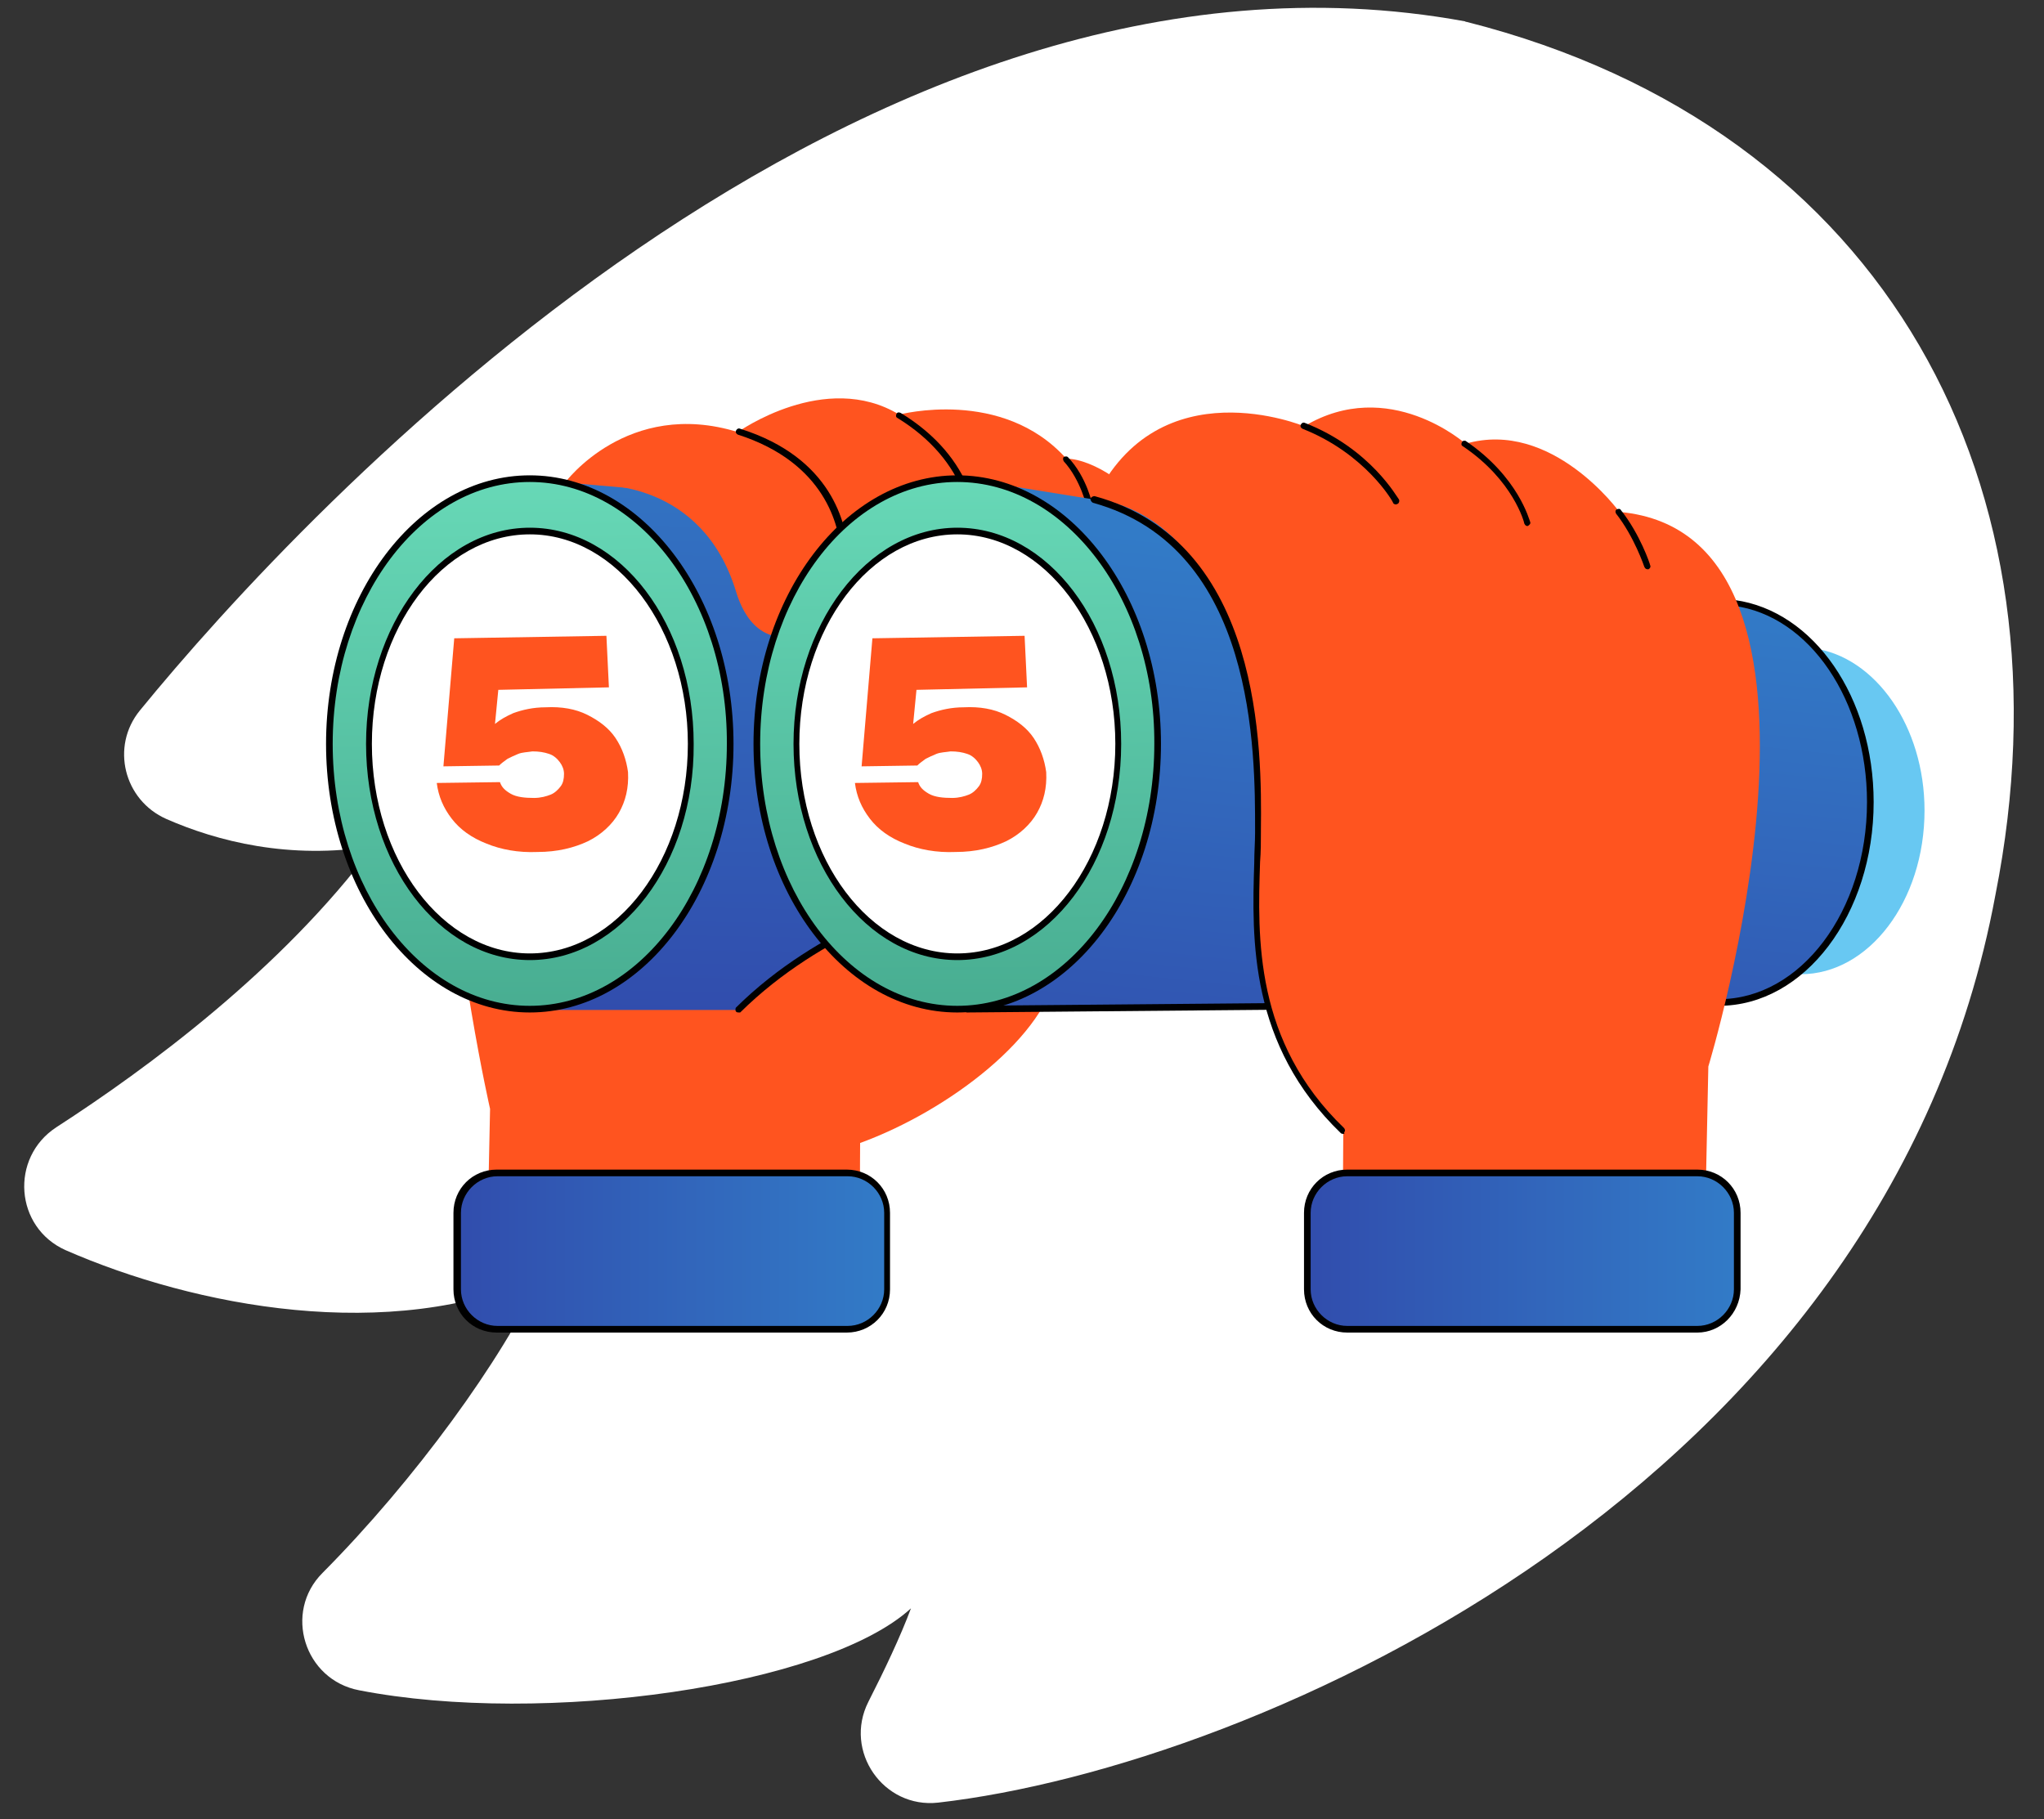 <?xml version="1.0" encoding="UTF-8"?> <svg xmlns="http://www.w3.org/2000/svg" width="91" height="81" viewBox="0 0 91 81" fill="none"><rect x="0" y="0" width="91" height="81" fill="#333333" stroke="none"/><g clip-path="url(#clip0_207_299)"><g clip-path="url(#clip1_207_299)"><g clip-path="url(#clip2_207_299)"><path d="M65.227 0.951C38.364 -3.978 13.57 22.639 6.226 31.635C4.919 33.237 5.511 35.628 7.409 36.466C9.651 37.451 12.88 38.289 16.626 37.673C12.535 43.169 6.546 47.581 2.504 50.193C0.434 51.549 0.656 54.654 2.923 55.664C8.666 58.178 17.341 59.854 24.069 56.823C22.369 60.52 18.474 65.892 14.359 70.033C12.609 71.783 13.545 74.79 15.985 75.258C24.217 76.86 36.761 75.085 40.557 71.61C40.089 72.867 39.374 74.371 38.659 75.775C37.55 77.969 39.325 80.532 41.765 80.261C56.01 78.634 83.958 66.213 88.838 39.842C92.436 21.703 84.057 5.732 65.301 0.976C65.277 0.976 65.252 0.976 65.227 0.951Z" fill="white"></path><path d="M80.72 28.864C80.72 28.827 52.954 24.385 52.954 24.385L51.547 43.636L80.165 43.377C83.2 43.377 85.681 40.119 85.681 36.084C85.681 32.344 83.496 29.235 80.72 28.864Z" fill="#68C8F2"></path><path d="M47.067 43.08C46.66 46.078 42.254 49.447 38.293 50.891C38.293 50.891 38.256 56.592 38.33 56.407H21.67L21.818 49.373C21.818 49.373 15.561 21.903 25.15 21.496C25.15 21.496 27.927 17.72 32.85 19.238C32.85 19.238 36.738 16.461 40.033 18.46C40.033 18.46 44.623 17.238 47.474 20.422C48.659 20.422 50.732 21.792 50.732 22.755C50.769 22.792 47.252 40.377 47.067 43.08Z" fill="#FF541F"></path><path d="M48.541 22.719C48.467 22.719 48.429 22.682 48.392 22.608C48.392 22.608 48.133 21.387 47.356 20.535C47.319 20.461 47.319 20.387 47.356 20.35C47.43 20.313 47.504 20.313 47.541 20.35C48.392 21.239 48.652 22.497 48.652 22.571C48.726 22.608 48.652 22.682 48.541 22.719C48.578 22.719 48.578 22.719 48.541 22.719Z" fill="black"></path><path d="M23.297 44.968H41.474L39.846 22.755L23.593 21.348L23.297 44.968Z" fill="url(#paint0_linear_207_299)"></path><path d="M32.883 44.969C36.659 41.23 41.472 40.008 41.472 40.008L42.62 47.449L32.883 44.969Z" fill="#FF541F"></path><path d="M32.881 45.079C32.844 45.079 32.807 45.079 32.77 45.042C32.733 45.005 32.733 44.894 32.77 44.857C36.509 41.155 41.359 39.896 41.396 39.859C41.47 39.859 41.544 39.896 41.581 39.97C41.618 40.044 41.544 40.118 41.47 40.156C41.433 40.156 36.657 41.414 32.955 45.079C32.955 45.079 32.918 45.079 32.881 45.079Z" fill="black"></path><path d="M77.196 26.864C77.196 26.827 43.173 21.348 43.173 21.348L43.062 44.93L76.53 44.634C80.269 44.634 83.268 40.636 83.268 35.712C83.268 31.121 80.602 27.308 77.196 26.864Z" fill="url(#paint1_linear_207_299)"></path><path d="M43.062 45.08C42.988 45.08 42.914 45.005 42.914 44.931C42.914 44.857 42.988 44.783 43.062 44.783L76.53 44.487C80.158 44.487 83.12 40.563 83.12 35.713C83.12 31.196 80.565 27.42 77.196 26.976C77.122 26.976 77.048 26.902 77.085 26.828C77.085 26.754 77.159 26.717 77.233 26.717C80.75 27.198 83.416 31.048 83.416 35.713C83.416 40.711 80.343 44.783 76.53 44.783L43.062 45.08Z" fill="black"></path><path d="M59.804 50.374L59.767 56.409H75.871L76.056 47.486C76.056 47.486 83.275 23.793 72.095 22.793C72.095 22.793 69.096 18.647 65.246 19.757C65.246 19.757 61.84 16.722 58.064 18.98C58.064 18.98 51.585 16.277 48.734 22.238C48.734 22.238 52.622 22.312 54.584 27.754C58.138 37.491 53.14 43.71 59.804 50.374Z" fill="#FF541F"></path><path d="M23.594 44.968C28.522 44.968 32.516 39.68 32.516 33.158C32.516 26.635 28.522 21.348 23.594 21.348C18.666 21.348 14.672 26.635 14.672 33.158C14.672 39.68 18.666 44.968 23.594 44.968Z" fill="url(#paint2_linear_207_299)"></path><path d="M23.586 45.08C18.588 45.08 14.516 39.712 14.516 33.122C14.516 26.532 18.588 21.164 23.586 21.164C28.584 21.164 32.656 26.532 32.656 33.122C32.656 39.749 28.584 45.08 23.586 45.08ZM23.586 21.46C18.736 21.46 14.812 26.68 14.812 33.122C14.812 39.564 18.736 44.784 23.586 44.784C28.436 44.784 32.36 39.564 32.36 33.122C32.397 26.717 28.436 21.46 23.586 21.46Z" fill="black"></path><path d="M23.583 42.637C27.529 42.637 30.728 38.394 30.728 33.159C30.728 27.925 27.529 23.682 23.583 23.682C19.637 23.682 16.438 27.925 16.438 33.159C16.438 38.394 19.637 42.637 23.583 42.637Z" fill="white"></path><path d="M23.59 42.747C19.555 42.747 16.297 38.453 16.297 33.122C16.297 27.828 19.555 23.496 23.59 23.496C27.625 23.496 30.883 27.791 30.883 33.122C30.92 38.453 27.625 42.747 23.59 42.747ZM23.59 23.792C19.703 23.792 16.556 27.976 16.556 33.122C16.556 38.268 19.703 42.451 23.59 42.451C27.477 42.451 30.624 38.268 30.624 33.122C30.624 28.013 27.477 23.792 23.59 23.792Z" fill="black"></path><path d="M26.625 21.608C26.625 21.608 31.253 21.349 32.771 26.346C33.104 27.457 33.992 29.049 36.176 28.049C38.102 27.161 38.916 21.163 32.882 19.238L26.625 21.608Z" fill="#FF541F"></path><path d="M32.883 19.831C32.883 19.831 37.584 20.127 37.584 25.384C37.584 26.828 38.584 28.272 40.768 28.087C43.471 27.864 45.47 21.793 40.065 18.461L32.883 19.831Z" fill="#FF541F"></path><path d="M40.729 28.233C40.655 28.233 40.581 28.196 40.581 28.122C40.581 28.048 40.618 27.974 40.692 27.974C41.766 27.9 42.766 26.79 43.136 25.272C43.617 23.309 43.025 20.496 39.952 18.608C39.878 18.571 39.878 18.497 39.915 18.423C39.952 18.349 40.026 18.349 40.1 18.386C43.321 20.348 43.913 23.273 43.395 25.346C43.025 26.975 41.951 28.122 40.729 28.233Z" fill="black"></path><path d="M36.178 28.161C36.141 28.161 36.067 28.124 36.067 28.087C36.03 28.013 36.067 27.939 36.141 27.902C36.993 27.495 37.548 26.088 37.437 24.607C37.363 23.459 36.771 20.608 32.846 19.35C32.772 19.313 32.735 19.239 32.772 19.165C32.809 19.091 32.883 19.054 32.957 19.091C37.067 20.387 37.659 23.348 37.77 24.57C37.881 26.199 37.252 27.717 36.289 28.124C36.215 28.161 36.178 28.161 36.178 28.161Z" fill="black"></path><path d="M42.625 44.968C47.553 44.968 51.547 39.68 51.547 33.158C51.547 26.635 47.553 21.348 42.625 21.348C37.698 21.348 33.703 26.635 33.703 33.158C33.703 39.68 37.698 44.968 42.625 44.968Z" fill="url(#paint3_linear_207_299)"></path><path d="M42.617 45.08C37.619 45.08 33.547 39.712 33.547 33.122C33.547 26.532 37.619 21.164 42.617 21.164C47.615 21.164 51.687 26.532 51.687 33.122C51.687 39.749 47.615 45.08 42.617 45.08ZM42.617 21.46C37.767 21.46 33.843 26.68 33.843 33.122C33.843 39.564 37.767 44.784 42.617 44.784C47.467 44.784 51.391 39.564 51.391 33.122C51.428 26.717 47.467 21.46 42.617 21.46Z" fill="black"></path><path d="M42.614 42.637C46.56 42.637 49.759 38.394 49.759 33.159C49.759 27.925 46.56 23.682 42.614 23.682C38.668 23.682 35.469 27.925 35.469 33.159C35.469 38.394 38.668 42.637 42.614 42.637Z" fill="white"></path><path d="M42.621 42.747C38.586 42.747 35.328 38.453 35.328 33.122C35.328 27.828 38.586 23.496 42.621 23.496C46.657 23.496 49.915 27.791 49.915 33.122C49.915 38.453 46.657 42.747 42.621 42.747ZM42.621 23.792C38.734 23.792 35.587 27.976 35.587 33.122C35.587 38.268 38.734 42.451 42.621 42.451C46.509 42.451 49.655 38.268 49.655 33.122C49.655 28.013 46.509 23.792 42.621 23.792Z" fill="black"></path><path d="M37.691 59.183H22.105C21.106 59.183 20.328 58.368 20.328 57.406V54C20.328 53 21.143 52.223 22.105 52.223H37.691C38.691 52.223 39.468 53.037 39.468 54V57.406C39.468 58.405 38.691 59.183 37.691 59.183Z" fill="url(#paint4_linear_207_299)"></path><path d="M37.699 59.332H22.113C21.039 59.332 20.188 58.481 20.188 57.407V54.001C20.188 52.928 21.039 52.076 22.113 52.076H37.699C38.772 52.076 39.624 52.928 39.624 54.001V57.407C39.624 58.481 38.772 59.332 37.699 59.332ZM22.15 52.372C21.261 52.372 20.521 53.113 20.521 54.001V57.407C20.521 58.296 21.261 59.036 22.15 59.036H37.736C38.624 59.036 39.365 58.296 39.365 57.407V54.001C39.365 53.113 38.624 52.372 37.736 52.372H22.15Z" fill="black"></path><path d="M75.566 59.183H59.98C58.981 59.183 58.203 58.368 58.203 57.406V54C58.203 53 59.018 52.223 59.98 52.223H75.566C76.566 52.223 77.343 53.037 77.343 54V57.406C77.343 58.405 76.529 59.183 75.566 59.183Z" fill="url(#paint5_linear_207_299)"></path><path d="M75.566 59.332H59.98C58.906 59.332 58.055 58.481 58.055 57.407V54.001C58.055 52.928 58.906 52.076 59.98 52.076H75.566C76.639 52.076 77.491 52.928 77.491 54.001V57.407C77.454 58.481 76.603 59.332 75.566 59.332ZM59.98 52.372C59.091 52.372 58.351 53.113 58.351 54.001V57.407C58.351 58.296 59.091 59.036 59.98 59.036H75.566C76.454 59.036 77.195 58.296 77.195 57.407V54.001C77.195 53.113 76.454 52.372 75.566 52.372H59.98Z" fill="black"></path><path d="M27.405 32.862C27.109 32.418 26.665 32.085 26.146 31.826C25.628 31.566 24.998 31.455 24.295 31.492C23.74 31.492 23.259 31.604 22.851 31.752C22.518 31.9 22.259 32.048 22.037 32.233L22.185 30.715L27.109 30.604L26.998 28.309L20.223 28.42L19.741 34.121L22.222 34.084C22.333 33.973 22.444 33.899 22.592 33.788C22.74 33.714 22.888 33.64 23.073 33.566C23.259 33.492 23.481 33.492 23.703 33.455C23.999 33.455 24.221 33.492 24.443 33.566C24.665 33.64 24.814 33.788 24.924 33.936C25.036 34.084 25.11 34.269 25.11 34.454C25.11 34.676 25.073 34.861 24.962 35.01C24.85 35.157 24.702 35.306 24.517 35.38C24.332 35.454 24.073 35.528 23.777 35.528C23.37 35.528 22.999 35.491 22.74 35.343C22.481 35.195 22.333 35.047 22.259 34.824L19.445 34.861C19.519 35.454 19.741 35.972 20.112 36.453C20.482 36.935 21 37.305 21.667 37.564C22.296 37.823 23.073 37.971 23.925 37.934C24.814 37.934 25.554 37.749 26.183 37.453C26.776 37.157 27.257 36.712 27.553 36.194C27.849 35.676 27.997 35.084 27.96 34.38C27.886 33.825 27.701 33.306 27.405 32.862Z" fill="#FF541F"></path><path d="M46.022 32.862C45.726 32.418 45.282 32.085 44.763 31.826C44.245 31.566 43.616 31.455 42.912 31.492C42.357 31.492 41.876 31.604 41.468 31.752C41.135 31.9 40.876 32.048 40.654 32.233L40.802 30.715L45.726 30.604L45.615 28.309L38.84 28.42L38.359 34.121L40.839 34.084C40.95 33.973 41.061 33.899 41.209 33.788C41.357 33.714 41.505 33.64 41.691 33.566C41.876 33.492 42.098 33.492 42.32 33.455C42.616 33.455 42.838 33.492 43.06 33.566C43.283 33.64 43.431 33.788 43.542 33.936C43.653 34.084 43.727 34.269 43.727 34.454C43.727 34.676 43.69 34.861 43.579 35.01C43.468 35.157 43.32 35.306 43.135 35.38C42.949 35.454 42.69 35.528 42.394 35.528C41.987 35.528 41.617 35.491 41.357 35.343C41.098 35.195 40.95 35.047 40.876 34.824L38.062 34.861C38.136 35.454 38.359 35.972 38.729 36.453C39.099 36.935 39.617 37.305 40.284 37.564C40.913 37.823 41.691 37.971 42.542 37.934C43.431 37.934 44.171 37.749 44.8 37.453C45.393 37.157 45.874 36.712 46.17 36.194C46.466 35.676 46.614 35.084 46.578 34.38C46.503 33.825 46.318 33.306 46.022 32.862Z" fill="#FF541F"></path><path d="M73.353 25.346C73.279 25.346 73.242 25.309 73.205 25.235C73.205 25.235 72.761 23.902 71.946 22.866C71.909 22.792 71.909 22.718 71.983 22.68C72.057 22.644 72.131 22.644 72.168 22.718C73.02 23.791 73.464 25.124 73.464 25.161C73.501 25.235 73.464 25.309 73.39 25.346C73.39 25.346 73.39 25.346 73.353 25.346Z" fill="black"></path><path d="M68.011 23.422C67.938 23.422 67.9 23.385 67.863 23.311C67.863 23.273 67.382 21.385 65.124 19.867C65.05 19.831 65.05 19.756 65.087 19.682C65.124 19.608 65.235 19.608 65.272 19.645C67.604 21.237 68.086 23.162 68.123 23.236C68.16 23.311 68.086 23.385 68.011 23.422Z" fill="black"></path><path d="M62.133 22.459C62.096 22.459 62.022 22.422 62.022 22.385C62.022 22.348 60.801 20.201 57.987 19.09C57.913 19.053 57.876 18.979 57.913 18.905C57.95 18.831 58.024 18.794 58.098 18.831C61.023 19.979 62.208 22.163 62.282 22.237C62.319 22.311 62.282 22.385 62.245 22.422C62.17 22.459 62.17 22.459 62.133 22.459Z" fill="black"></path><path d="M59.801 50.485C59.764 50.485 59.727 50.485 59.69 50.448C55.618 46.524 55.729 41.822 55.84 38.416C55.84 37.935 55.877 37.491 55.877 37.084V36.973C55.877 33.53 55.914 24.385 48.658 22.386C48.584 22.349 48.547 22.275 48.547 22.201C48.584 22.127 48.658 22.09 48.732 22.09C56.21 24.126 56.173 33.418 56.136 36.935V37.047C56.136 37.454 56.136 37.935 56.099 38.379C55.988 41.748 55.84 46.376 59.838 50.226C59.876 50.263 59.912 50.374 59.838 50.411C59.876 50.485 59.839 50.485 59.801 50.485Z" fill="black"></path></g></g></g><defs><linearGradient id="paint0_linear_207_299" x1="32.3" y1="45.153" x2="32.87" y2="16.314" gradientUnits="userSpaceOnUse"><stop offset="0.001" stop-color="#314DAD"></stop><stop offset="1" stop-color="#327BC7"></stop></linearGradient><linearGradient id="paint1_linear_207_299" x1="60.895" y1="51.053" x2="63.599" y2="25.151" gradientUnits="userSpaceOnUse"><stop offset="0.001" stop-color="#314DAD"></stop><stop offset="1" stop-color="#327BC7"></stop></linearGradient><linearGradient id="paint2_linear_207_299" x1="23.671" y1="45.084" x2="23.543" y2="19.747" gradientUnits="userSpaceOnUse"><stop stop-color="#48AD91"></stop><stop offset="1" stop-color="#69DBB9"></stop></linearGradient><linearGradient id="paint3_linear_207_299" x1="42.693" y1="44.988" x2="42.565" y2="19.652" gradientUnits="userSpaceOnUse"><stop stop-color="#48AD91"></stop><stop offset="1" stop-color="#69DBB9"></stop></linearGradient><linearGradient id="paint4_linear_207_299" x1="20.351" y1="55.708" x2="39.484" y2="55.708" gradientUnits="userSpaceOnUse"><stop offset="0.001" stop-color="#314DAD"></stop><stop offset="1" stop-color="#327BC7"></stop></linearGradient><linearGradient id="paint5_linear_207_299" x1="58.201" y1="55.708" x2="77.334" y2="55.708" gradientUnits="userSpaceOnUse"><stop offset="0.001" stop-color="#314DAD"></stop><stop offset="1" stop-color="#327BC7"></stop></linearGradient><clipPath id="clip0_207_299"><rect width="89.319" height="80.675" fill="white" transform="translate(0.836 0.271)"></rect></clipPath><clipPath id="clip1_207_299"><rect width="89.319" height="80.675" fill="white" transform="translate(0.836 0.271)"></rect></clipPath><clipPath id="clip2_207_299"><rect width="89.319" height="80.675" fill="white" transform="translate(0.836 0.271)"></rect></clipPath></defs></svg> 